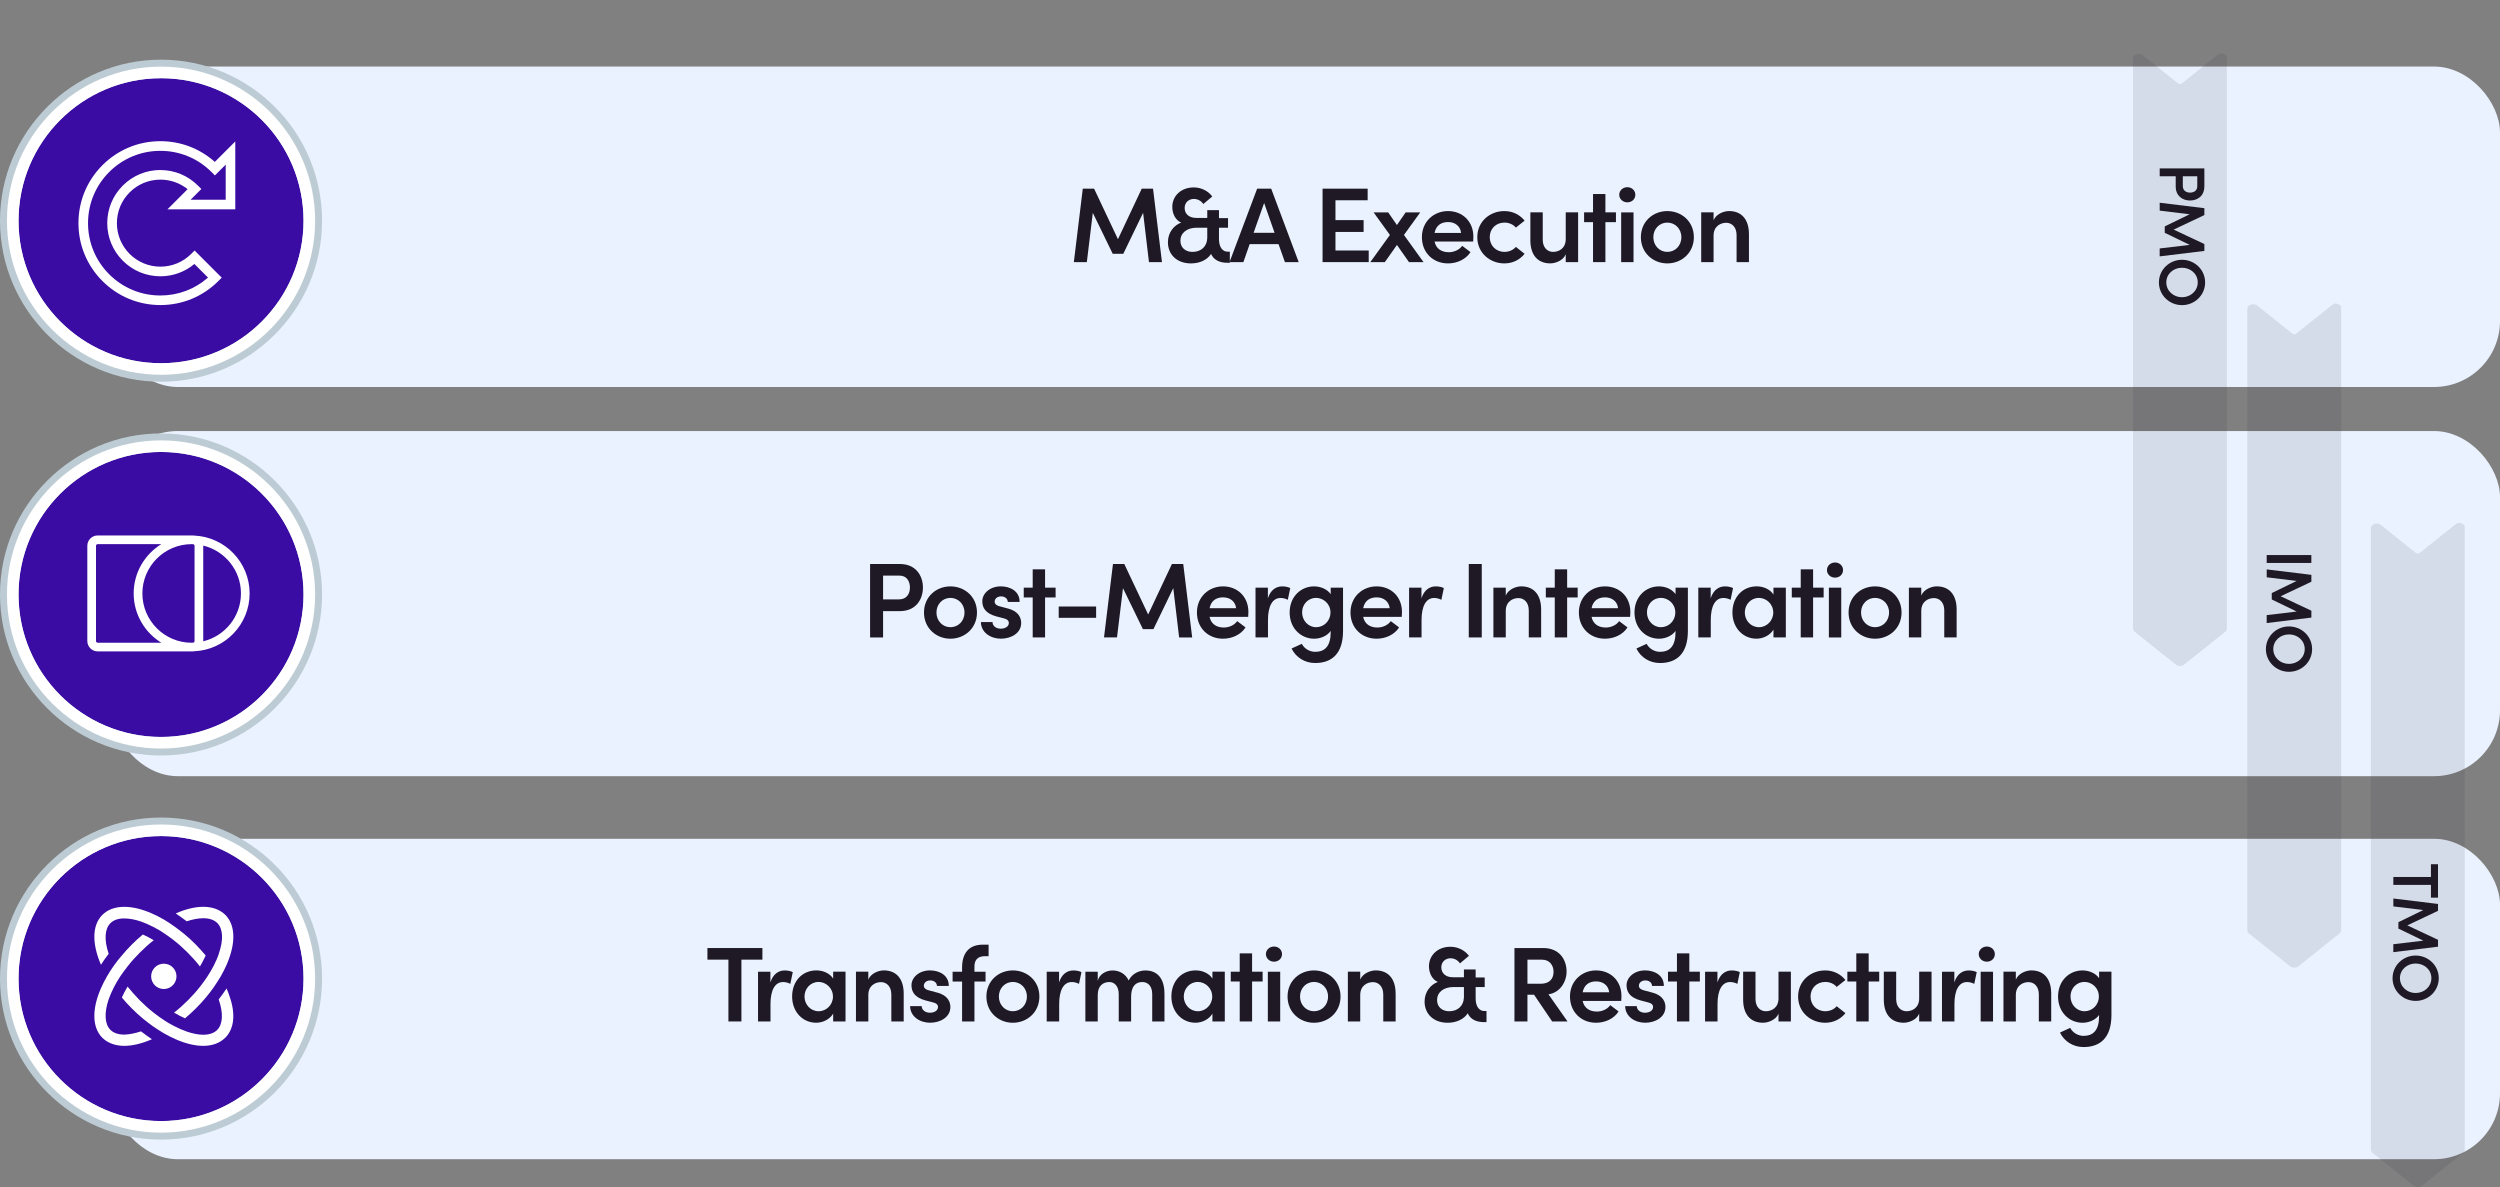<?xml version="1.0" encoding="UTF-8"?><svg id="Layer_2" xmlns="http://www.w3.org/2000/svg" viewBox="0 0 1079.12 512.38"><rect x="0" y="0" width="1079.12" height="512.38" fill="#808080" stroke="none"/><defs><style>.cls-1{opacity:.1;}.cls-2{fill:#3a0ca3;}.cls-2,.cls-3,.cls-4,.cls-5,.cls-6{stroke-width:0px;}.cls-3{fill:#1f1926;}.cls-4{fill:#bdccd4;}.cls-5{fill:#fff;}.cls-6{fill:#e9f2fe;}</style></defs><g id="Layer_1_copy"><rect class="cls-6" x="48.27" y="362.06" width="1030.85" height="138.31" rx="28.47" ry="28.47"/><path class="cls-3" d="m329.09,409.22v5.01h-9.06v26.68h-5.61v-26.68h-9.06v-5.01h23.74Z"/><path class="cls-3" d="m342.2,419.62l-1.06,5.06c-1.24-.64-2.35-.78-3.13-.78-3.5,0-5.43,3.5-5.43,9.52v7.5h-5.38v-21.48h5.34v4.6c1.15-3.59,3.5-5.15,6.17-5.15,1.29,0,2.67.28,3.5.74Z"/><path class="cls-3" d="m359.63,419.43h5.34v21.48h-5.34v-3.36c-1.43,2.35-4.28,3.91-7.36,3.91-5.75,0-10.35-4.65-10.35-11.32s4.42-11.27,10.49-11.27c2.94,0,5.8,1.29,7.22,3.54v-2.99Zm-.09,10.72c0-3.68-3.04-6.3-6.21-6.3-3.45,0-6.07,2.85-6.07,6.3s2.62,6.35,6.12,6.35c3.31,0,6.17-2.76,6.17-6.35Z"/><path class="cls-3" d="m390.08,428.86v12.05h-5.34v-11.69c0-3.45-2.07-5.29-4.46-5.29s-5.47,1.43-5.47,5.57v11.41h-5.34v-21.48h5.34v3.4c1.1-2.71,4.46-3.96,6.67-3.96,5.52,0,8.6,3.73,8.6,9.98Z"/><path class="cls-3" d="m392.84,434.29h5.01c0,1.47,1.29,2.85,3.54,2.85,2.12,0,3.5-1.06,3.5-2.44,0-1.2-.92-1.75-2.53-2.12l-2.85-.74c-4.83-1.29-6.07-3.86-6.07-6.58,0-3.36,3.31-6.39,8-6.39,3.82,0,8.14,1.93,8.1,6.72h-5.11c0-1.47-1.33-2.39-2.85-2.39-1.66,0-2.81.97-2.81,2.3,0,1.1,1.06,1.75,2.3,2.02l3.45.92c4.83,1.24,5.71,4.28,5.71,6.26,0,4.37-4.37,6.76-8.74,6.76s-8.56-2.58-8.65-7.18Z"/><path class="cls-3" d="m425.27,412.72c-3.63,0-4.69,2.02-4.65,4.65v2.07h4.79v4.23h-4.79v17.25h-5.34v-17.25h-4.09v-4.23h4.09v-1.79c0-6.17,2.94-9.89,8.92-9.89h2.53v4.97h-1.47Z"/><path class="cls-3" d="m425.78,430.15c0-6.81,5.29-11.27,11.41-11.27s11.46,4.46,11.46,11.27-5.34,11.32-11.46,11.32-11.41-4.51-11.41-11.32Zm17.48,0c0-3.68-2.76-6.3-6.07-6.3s-6.03,2.62-6.03,6.3,2.71,6.35,6.03,6.35,6.07-2.58,6.07-6.35Z"/><path class="cls-3" d="m466.81,419.62l-1.06,5.06c-1.24-.64-2.35-.78-3.13-.78-3.5,0-5.43,3.5-5.43,9.52v7.5h-5.38v-21.48h5.34v4.6c1.15-3.59,3.5-5.15,6.17-5.15,1.29,0,2.67.28,3.5.74Z"/><path class="cls-3" d="m502.64,428.86v12.05h-5.29v-11.78c0-3.45-1.79-5.24-4.28-5.24-3.08,0-4.83,2.12-4.83,6.39v10.63h-5.34v-11.78c0-3.4-1.79-5.24-4.09-5.24-2.48,0-4.97,1.47-4.97,5.57v11.46h-5.34v-21.48h5.34v3.96c.6-2.9,3.68-4.51,6.39-4.51,3.13,0,5.66,1.61,6.95,4.32,1.7-3.36,5.06-4.32,7.22-4.32,5.38,0,8.23,3.73,8.23,9.98Z"/><path class="cls-3" d="m523.34,419.43h5.34v21.48h-5.34v-3.36c-1.43,2.35-4.28,3.91-7.36,3.91-5.75,0-10.35-4.65-10.35-11.32s4.42-11.27,10.49-11.27c2.94,0,5.8,1.29,7.22,3.54v-2.99Zm-.09,10.72c0-3.68-3.04-6.3-6.21-6.3-3.45,0-6.07,2.85-6.07,6.3s2.62,6.35,6.12,6.35c3.31,0,6.17-2.76,6.17-6.35Z"/><path class="cls-3" d="m545.01,419.43v4.23h-4.55v17.25h-5.34v-17.25h-3.86v-4.23h3.86v-7.91h5.34v7.91h4.55Z"/><path class="cls-3" d="m546.43,411.84c0-1.89,1.61-3.27,3.5-3.27s3.45,1.38,3.45,3.27-1.52,3.27-3.45,3.27-3.5-1.43-3.5-3.27Zm.83,29.08v-21.48h5.34v21.48h-5.34Z"/><path class="cls-3" d="m555.77,430.15c0-6.81,5.29-11.27,11.41-11.27s11.46,4.46,11.46,11.27-5.34,11.32-11.46,11.32-11.41-4.51-11.41-11.32Zm17.48,0c0-3.68-2.76-6.3-6.07-6.3s-6.03,2.62-6.03,6.3,2.71,6.35,6.03,6.35,6.07-2.58,6.07-6.35Z"/><path class="cls-3" d="m602.42,428.86v12.05h-5.34v-11.69c0-3.45-2.07-5.29-4.46-5.29s-5.48,1.43-5.48,5.57v11.41h-5.34v-21.48h5.34v3.4c1.1-2.71,4.46-3.96,6.67-3.96,5.52,0,8.6,3.73,8.6,9.98Z"/><path class="cls-3" d="m641.65,436.41v4.79h-1.15c-3.5,0-5.93-1.43-6.95-3.82-1.66,2.58-4.92,4.09-8.69,4.09-6.07,0-9.94-3.82-9.94-9.15,0-4.23,2.62-7.32,5.71-8.47-2.25-.92-3.82-3.59-3.82-6.76,0-4.78,3.82-8.42,9.25-8.42,3.31,0,6.26,1.56,8,3.91l-3.87,3.27c-.83-1.33-2.39-2.21-4.05-2.21-2.25,0-4,1.56-4,3.91,0,2.48,1.84,4.28,4.97,4.28h4.79v-3.36h5.06v3.45h3.91v4.14h-3.91v4.97c0,3.36,1.52,5.38,3.73,5.38h.97Zm-9.75-5.89v-4.46h-4.6c-4.23,0-6.99,2.3-6.99,5.61,0,2.94,2.12,4.83,5.24,4.83,3.73,0,6.26-2.39,6.35-5.98Z"/><path class="cls-3" d="m669.99,440.92l-7.82-11.55h-2.85v11.55h-5.61v-31.7h12.42c7.08,0,10.08,5.11,10.08,10.17,0,4.55-2.99,9.16-7.82,9.8l8.23,11.73h-6.62Zm-10.67-26.68v10.4h5.66c3.96,0,5.61-2.25,5.61-5.15s-1.79-5.24-4.88-5.24h-6.39Z"/><path class="cls-3" d="m699.8,432.04h-16.65c.6,2.99,2.9,4.6,6.12,4.6,2.3,0,4.55-1.01,5.8-2.76l3.59,2.71c-1.98,3.13-5.8,4.88-9.71,4.88-6.4,0-11.27-4.6-11.27-11.32s5.11-11.27,11.27-11.27,10.95,4.37,10.95,11.09c0,.6-.05,1.29-.09,2.07Zm-5.2-3.73c-.32-2.94-2.62-4.69-5.61-4.69s-5.2,1.43-5.84,4.69h11.46Z"/><path class="cls-3" d="m701.5,434.29h5.01c0,1.47,1.29,2.85,3.54,2.85,2.12,0,3.5-1.06,3.5-2.44,0-1.2-.92-1.75-2.53-2.12l-2.85-.74c-4.83-1.29-6.07-3.86-6.07-6.58,0-3.36,3.31-6.39,8-6.39,3.82,0,8.14,1.93,8.1,6.72h-5.11c0-1.47-1.33-2.39-2.85-2.39-1.66,0-2.81.97-2.81,2.3,0,1.1,1.06,1.75,2.3,2.02l3.45.92c4.83,1.24,5.7,4.28,5.7,6.26,0,4.37-4.37,6.76-8.74,6.76s-8.56-2.58-8.65-7.18Z"/><path class="cls-3" d="m733.74,419.43v4.23h-4.55v17.25h-5.34v-17.25h-3.86v-4.23h3.86v-7.91h5.34v7.91h4.55Z"/><path class="cls-3" d="m750.99,419.62l-1.06,5.06c-1.24-.64-2.35-.78-3.13-.78-3.5,0-5.43,3.5-5.43,9.52v7.5h-5.38v-21.48h5.34v4.6c1.15-3.59,3.5-5.15,6.17-5.15,1.29,0,2.67.28,3.5.74Z"/><path class="cls-3" d="m767.69,419.43h5.34v21.48h-5.34v-3.36c-1.1,2.71-4.51,3.91-6.67,3.91-5.52,0-8.6-3.73-8.6-9.98v-12.05h5.34v11.82c0,3.45,2.07,5.25,4.46,5.25s5.47-1.38,5.47-5.57v-11.5Z"/><path class="cls-3" d="m776.15,430.15c0-6.81,5.47-11.27,11.68-11.27,3.73,0,6.76,1.66,8.74,4.14l-3.77,2.99c-1.1-1.33-2.94-2.16-4.88-2.16-3.73,0-6.4,2.67-6.4,6.3s2.67,6.35,6.4,6.35c1.93,0,3.77-.83,4.88-2.16l3.77,2.99c-1.98,2.48-5.01,4.14-8.74,4.14-6.21,0-11.68-4.51-11.68-11.32Z"/><path class="cls-3" d="m811.16,419.43v4.23h-4.55v17.25h-5.34v-17.25h-3.86v-4.23h3.86v-7.91h5.34v7.91h4.55Z"/><path class="cls-3" d="m828.41,419.43h5.34v21.48h-5.34v-3.36c-1.1,2.71-4.51,3.91-6.67,3.91-5.52,0-8.6-3.73-8.6-9.98v-12.05h5.34v11.82c0,3.45,2.07,5.25,4.46,5.25s5.47-1.38,5.47-5.57v-11.5Z"/><path class="cls-3" d="m853.25,419.62l-1.06,5.06c-1.24-.64-2.35-.78-3.13-.78-3.5,0-5.43,3.5-5.43,9.52v7.5h-5.38v-21.48h5.34v4.6c1.15-3.59,3.5-5.15,6.17-5.15,1.29,0,2.67.28,3.5.74Z"/><path class="cls-3" d="m854.12,411.84c0-1.89,1.61-3.27,3.5-3.27s3.45,1.38,3.45,3.27-1.52,3.27-3.45,3.27-3.5-1.43-3.5-3.27Zm.83,29.08v-21.48h5.34v21.48h-5.34Z"/><path class="cls-3" d="m885.4,428.86v12.05h-5.34v-11.69c0-3.45-2.07-5.29-4.46-5.29s-5.47,1.43-5.47,5.57v11.41h-5.34v-21.48h5.34v3.4c1.1-2.71,4.46-3.96,6.67-3.96,5.52,0,8.6,3.73,8.6,9.98Z"/><path class="cls-3" d="m906.06,419.43h5.34v18.68c0,9.66-4.69,13.85-12.05,13.85-4.42,0-8.28-2.39-10.17-6.26l4.42-2.02c1.06,2.07,3.4,3.45,5.75,3.45,4.14,0,6.72-2.35,6.72-8.51v-.51c-1.52,2.21-4.51,3.36-7.13,3.36-5.66,0-10.58-4.46-10.58-11.32s4.88-11.27,10.54-11.27c2.76,0,5.66,1.15,7.18,3.36v-2.81Zm-.09,10.67c0-3.77-3.13-6.26-6.21-6.26-3.31,0-6.03,2.67-6.03,6.26s2.71,6.4,6.03,6.4,6.21-2.62,6.21-6.4Z"/><rect class="cls-6" x="48.27" y="28.73" width="1030.85" height="138.31" rx="28.47" ry="28.47"/><rect class="cls-6" x="48.27" y="196.72" width="1030.85" height="138.31" rx="28.47" ry="28.47"/><rect class="cls-6" x="48.27" y="186.06" width="1030.85" height="138.31" rx="28.47" ry="28.47"/><path class="cls-3" d="m501.56,113.15h-5.61l-2.53-21.3-8.56,17.71h-4.55l-8.6-17.67-2.58,21.25h-5.61l3.86-31.7h4.88l10.3,21.81,10.26-21.81h4.88l3.86,31.7Z"/><path class="cls-3" d="m530.86,108.64v4.79h-1.15c-3.5,0-5.93-1.43-6.95-3.82-1.66,2.58-4.92,4.09-8.69,4.09-6.07,0-9.94-3.82-9.94-9.15,0-4.23,2.62-7.32,5.71-8.47-2.25-.92-3.82-3.59-3.82-6.76,0-4.78,3.82-8.42,9.25-8.42,3.31,0,6.26,1.56,8,3.91l-3.87,3.27c-.83-1.33-2.39-2.21-4.05-2.21-2.25,0-4,1.56-4,3.91,0,2.48,1.84,4.28,4.97,4.28h4.79v-3.36h5.06v3.45h3.91v4.14h-3.91v4.97c0,3.36,1.52,5.38,3.73,5.38h.97Zm-9.75-5.89v-4.46h-4.6c-4.23,0-6.99,2.3-6.99,5.61,0,2.94,2.12,4.83,5.24,4.83,3.73,0,6.26-2.39,6.35-5.98Z"/><path class="cls-3" d="m554.64,113.15l-2.76-7.77h-12.47l-2.71,7.77h-5.98l11.92-31.7h6.07l11.87,31.7h-5.93Zm-13.53-12.65h9.06l-4.51-12.88-4.55,12.88Z"/><path class="cls-3" d="m576.45,108.13h14.35v5.01h-19.92v-31.7h19.46v5.01h-13.89v8.56h12.15v5.11h-12.15v8Z"/><path class="cls-3" d="m614.49,113.15h-6.3l-5.2-7.41-5.24,7.41h-6.26l8.46-11.73-7.04-9.75h6.3l3.77,5.47,3.77-5.47h6.3l-7.04,9.75,8.46,11.73Z"/><path class="cls-3" d="m635.88,104.27h-16.65c.6,2.99,2.9,4.6,6.12,4.6,2.3,0,4.55-1.01,5.8-2.76l3.59,2.71c-1.98,3.13-5.8,4.88-9.71,4.88-6.39,0-11.27-4.6-11.27-11.32s5.11-11.27,11.27-11.27,10.95,4.37,10.95,11.09c0,.6-.05,1.29-.09,2.07Zm-5.2-3.73c-.32-2.94-2.62-4.69-5.61-4.69s-5.2,1.43-5.84,4.69h11.46Z"/><path class="cls-3" d="m637.67,102.38c0-6.81,5.47-11.27,11.68-11.27,3.73,0,6.76,1.66,8.74,4.14l-3.77,2.99c-1.1-1.33-2.94-2.16-4.88-2.16-3.73,0-6.4,2.67-6.4,6.3s2.67,6.35,6.4,6.35c1.93,0,3.77-.83,4.88-2.16l3.77,2.99c-1.98,2.48-5.01,4.14-8.74,4.14-6.21,0-11.68-4.51-11.68-11.32Z"/><path class="cls-3" d="m675.85,91.66h5.34v21.48h-5.34v-3.36c-1.1,2.71-4.51,3.91-6.67,3.91-5.52,0-8.6-3.73-8.6-9.98v-12.05h5.34v11.82c0,3.45,2.07,5.25,4.46,5.25s5.47-1.38,5.47-5.57v-11.5Z"/><path class="cls-3" d="m697.52,91.66v4.23h-4.55v17.25h-5.34v-17.25h-3.86v-4.23h3.86v-7.91h5.34v7.91h4.55Z"/><path class="cls-3" d="m698.94,84.07c0-1.89,1.61-3.27,3.5-3.27s3.45,1.38,3.45,3.27-1.52,3.27-3.45,3.27-3.5-1.43-3.5-3.27Zm.83,29.08v-21.48h5.34v21.48h-5.34Z"/><path class="cls-3" d="m708.28,102.38c0-6.81,5.29-11.27,11.41-11.27s11.46,4.46,11.46,11.27-5.34,11.32-11.46,11.32-11.41-4.51-11.41-11.32Zm17.48,0c0-3.68-2.76-6.3-6.07-6.3s-6.03,2.62-6.03,6.3,2.71,6.35,6.03,6.35,6.07-2.58,6.07-6.35Z"/><path class="cls-3" d="m754.93,101.09v12.05h-5.34v-11.69c0-3.45-2.07-5.29-4.46-5.29s-5.47,1.43-5.47,5.57v11.41h-5.34v-21.48h5.34v3.4c1.1-2.71,4.46-3.96,6.67-3.96,5.52,0,8.6,3.73,8.6,9.98Z"/><path class="cls-3" d="m388.4,243.45c6.99,0,9.98,5.11,9.98,10.17s-2.99,10.17-9.98,10.17h-7.22v11.36h-5.61v-31.7h12.84Zm-.28,15.27c3.31,0,4.65-2.53,4.65-5.11s-1.29-5.15-4.51-5.15h-7.08v10.26h6.95Z"/><path class="cls-3" d="m398.84,264.38c0-6.81,5.29-11.27,11.41-11.27s11.46,4.46,11.46,11.27-5.34,11.32-11.46,11.32-11.41-4.51-11.41-11.32Zm17.48,0c0-3.68-2.76-6.3-6.07-6.3s-6.03,2.62-6.03,6.3,2.71,6.35,6.03,6.35,6.07-2.58,6.07-6.35Z"/><path class="cls-3" d="m423.41,268.52h5.01c0,1.47,1.29,2.85,3.54,2.85,2.12,0,3.5-1.06,3.5-2.44,0-1.2-.92-1.75-2.53-2.12l-2.85-.74c-4.83-1.29-6.07-3.86-6.07-6.58,0-3.36,3.31-6.39,8-6.39,3.82,0,8.14,1.93,8.1,6.72h-5.11c0-1.47-1.33-2.39-2.85-2.39-1.66,0-2.81.97-2.81,2.3,0,1.1,1.06,1.75,2.3,2.02l3.45.92c4.83,1.24,5.7,4.28,5.7,6.26,0,4.37-4.37,6.76-8.74,6.76s-8.56-2.58-8.65-7.18Z"/><path class="cls-3" d="m455.65,253.66v4.23h-4.55v17.25h-5.34v-17.25h-3.86v-4.23h3.86v-7.91h5.34v7.91h4.55Z"/><path class="cls-3" d="m456.99,266.68v-4.88h16.15v4.88h-16.15Z"/><path class="cls-3" d="m514.58,275.15h-5.61l-2.53-21.3-8.56,17.71h-4.55l-8.6-17.67-2.58,21.25h-5.61l3.87-31.7h4.88l10.31,21.81,10.26-21.81h4.88l3.86,31.7Z"/><path class="cls-3" d="m538.77,266.27h-16.65c.6,2.99,2.9,4.6,6.12,4.6,2.3,0,4.55-1.01,5.8-2.76l3.59,2.71c-1.98,3.13-5.8,4.88-9.71,4.88-6.4,0-11.27-4.6-11.27-11.32s5.11-11.27,11.27-11.27,10.95,4.37,10.95,11.09c0,.6-.05,1.29-.09,2.07Zm-5.2-3.73c-.32-2.94-2.62-4.69-5.61-4.69s-5.2,1.43-5.84,4.69h11.46Z"/><path class="cls-3" d="m556.94,253.84l-1.06,5.06c-1.24-.64-2.35-.78-3.13-.78-3.5,0-5.43,3.5-5.43,9.52v7.5h-5.38v-21.48h5.34v4.6c1.15-3.59,3.5-5.15,6.17-5.15,1.29,0,2.67.28,3.5.74Z"/><path class="cls-3" d="m574.38,253.66h5.34v18.68c0,9.66-4.69,13.85-12.05,13.85-4.42,0-8.28-2.39-10.17-6.26l4.42-2.02c1.06,2.07,3.4,3.45,5.75,3.45,4.14,0,6.72-2.35,6.72-8.51v-.51c-1.52,2.21-4.51,3.36-7.13,3.36-5.66,0-10.58-4.46-10.58-11.32s4.88-11.27,10.54-11.27c2.76,0,5.66,1.15,7.18,3.36v-2.81Zm-.09,10.67c0-3.77-3.13-6.26-6.21-6.26-3.31,0-6.03,2.67-6.03,6.26s2.71,6.4,6.03,6.4,6.21-2.62,6.21-6.4Z"/><path class="cls-3" d="m605.06,266.27h-16.65c.6,2.99,2.9,4.6,6.12,4.6,2.3,0,4.55-1.01,5.8-2.76l3.59,2.71c-1.98,3.13-5.8,4.88-9.71,4.88-6.39,0-11.27-4.6-11.27-11.32s5.11-11.27,11.27-11.27,10.95,4.37,10.95,11.09c0,.6-.05,1.29-.09,2.07Zm-5.2-3.73c-.32-2.94-2.62-4.69-5.61-4.69s-5.2,1.43-5.84,4.69h11.46Z"/><path class="cls-3" d="m623.23,253.84l-1.06,5.06c-1.24-.64-2.35-.78-3.13-.78-3.5,0-5.43,3.5-5.43,9.52v7.5h-5.38v-21.48h5.34v4.6c1.15-3.59,3.5-5.15,6.17-5.15,1.29,0,2.67.28,3.5.74Z"/><path class="cls-3" d="m633.99,275.15v-31.7h5.61v31.7h-5.61Z"/><path class="cls-3" d="m665.23,263.09v12.05h-5.34v-11.69c0-3.45-2.07-5.29-4.46-5.29s-5.47,1.43-5.47,5.57v11.41h-5.34v-21.48h5.34v3.4c1.1-2.71,4.46-3.96,6.67-3.96,5.52,0,8.6,3.73,8.6,9.98Z"/><path class="cls-3" d="m681,253.66v4.23h-4.55v17.25h-5.34v-17.25h-3.86v-4.23h3.86v-7.91h5.34v7.91h4.55Z"/><path class="cls-3" d="m703.64,266.27h-16.65c.6,2.99,2.9,4.6,6.12,4.6,2.3,0,4.55-1.01,5.8-2.76l3.59,2.71c-1.98,3.13-5.8,4.88-9.71,4.88-6.39,0-11.27-4.6-11.27-11.32s5.11-11.27,11.27-11.27,10.95,4.37,10.95,11.09c0,.6-.05,1.29-.09,2.07Zm-5.2-3.73c-.32-2.94-2.62-4.69-5.61-4.69s-5.2,1.43-5.84,4.69h11.46Z"/><path class="cls-3" d="m723.23,253.66h5.34v18.68c0,9.66-4.69,13.85-12.05,13.85-4.42,0-8.28-2.39-10.17-6.26l4.42-2.02c1.06,2.07,3.4,3.45,5.75,3.45,4.14,0,6.72-2.35,6.72-8.51v-.51c-1.52,2.21-4.51,3.36-7.13,3.36-5.66,0-10.58-4.46-10.58-11.32s4.88-11.27,10.54-11.27c2.76,0,5.66,1.15,7.18,3.36v-2.81Zm-.09,10.67c0-3.77-3.13-6.26-6.21-6.26-3.31,0-6.03,2.67-6.03,6.26s2.71,6.4,6.03,6.4,6.21-2.62,6.21-6.4Z"/><path class="cls-3" d="m748.07,253.84l-1.06,5.06c-1.24-.64-2.35-.78-3.13-.78-3.5,0-5.43,3.5-5.43,9.52v7.5h-5.38v-21.48h5.34v4.6c1.15-3.59,3.5-5.15,6.17-5.15,1.29,0,2.67.28,3.5.74Z"/><path class="cls-3" d="m765.51,253.66h5.34v21.48h-5.34v-3.36c-1.43,2.35-4.28,3.91-7.36,3.91-5.75,0-10.35-4.65-10.35-11.32s4.42-11.27,10.49-11.27c2.94,0,5.8,1.29,7.22,3.54v-2.99Zm-.09,10.72c0-3.68-3.04-6.3-6.21-6.3-3.45,0-6.07,2.85-6.07,6.3s2.62,6.35,6.12,6.35c3.31,0,6.17-2.76,6.17-6.35Z"/><path class="cls-3" d="m787.17,253.66v4.23h-4.55v17.25h-5.34v-17.25h-3.86v-4.23h3.86v-7.91h5.34v7.91h4.55Z"/><path class="cls-3" d="m788.6,246.07c0-1.89,1.61-3.27,3.5-3.27s3.45,1.38,3.45,3.27-1.52,3.27-3.45,3.27-3.5-1.43-3.5-3.27Zm.83,29.08v-21.48h5.34v21.48h-5.34Z"/><path class="cls-3" d="m797.93,264.38c0-6.81,5.29-11.27,11.41-11.27s11.46,4.46,11.46,11.27-5.34,11.32-11.46,11.32-11.41-4.51-11.41-11.32Zm17.48,0c0-3.68-2.76-6.3-6.07-6.3s-6.03,2.62-6.03,6.3,2.71,6.35,6.03,6.35,6.07-2.58,6.07-6.35Z"/><path class="cls-3" d="m844.58,263.09v12.05h-5.34v-11.69c0-3.45-2.07-5.29-4.46-5.29s-5.47,1.43-5.47,5.57v11.41h-5.34v-21.48h5.34v3.4c1.1-2.71,4.46-3.96,6.67-3.96,5.52,0,8.6,3.73,8.6,9.98Z"/><path class="cls-2" d="m69.51,322.12c-36.12,0-65.51-29.39-65.51-65.51s29.39-65.51,65.51-65.51,65.51,29.39,65.51,65.51-29.39,65.51-65.51,65.51Z"/><path class="cls-4" d="m69.51,195.09c33.97,0,61.51,27.54,61.51,61.51s-27.54,61.51-61.51,61.51-61.51-27.54-61.51-61.51,27.54-61.51,61.51-61.51m0-8C31.18,187.09,0,218.27,0,256.6s31.18,69.51,69.51,69.51,69.51-31.18,69.51-69.51-31.18-69.51-69.51-69.51h0Z"/><path class="cls-5" d="m69.51,195.09c33.97,0,61.51,27.54,61.51,61.51s-27.54,61.51-61.51,61.51-61.51-27.54-61.51-61.51,27.54-61.51,61.51-61.51m0-5c-36.68,0-66.51,29.84-66.51,66.51s29.84,66.51,66.51,66.51,66.51-29.84,66.51-66.51-29.84-66.51-66.51-66.51h0Z"/><path class="cls-5" d="m83.81,231.18c-.18-.02-.36-.05-.54-.05h-41.12c-2.46,0-4.46,2-4.46,4.46v41.12c0,2.46,2,4.46,4.46,4.46h41.12c.19,0,.36-.03.54-.05,13.3-.57,23.94-11.54,23.94-24.97s-10.65-24.4-23.94-24.97h0Zm-41.66,46.24c-.39,0-.71-.32-.71-.71v-41.12c0-.39.32-.71.71-.71h27.46c-7.13,4.42-11.91,12.29-11.91,21.27s4.78,16.86,11.91,21.27h-27.47Zm19.31-21.27c0-11.73,9.54-21.27,21.27-21.27.24,0,.48.03.72.04.3.08.53.35.53.68v41.12c0,.33-.23.59-.53.68-.24,0-.48.04-.72.04-11.73,0-21.27-9.54-21.27-21.27h0Zm26.27,20.65s0-.06,0-.09v-41.12s0-.06,0-.09c9.32,2.26,16.28,10.65,16.28,20.66s-6.96,18.4-16.28,20.65h0Z"/><path class="cls-2" d="m69.51,160.79c-36.12,0-65.51-29.39-65.51-65.51S33.39,29.76,69.51,29.76s65.51,29.39,65.51,65.51-29.39,65.51-65.51,65.51Z"/><path class="cls-4" d="m69.51,33.76c33.97,0,61.51,27.54,61.51,61.51s-27.54,61.51-61.51,61.51-61.51-27.54-61.51-61.51,27.54-61.51,61.51-61.51m0-8C31.18,25.76,0,56.94,0,95.27s31.18,69.51,69.51,69.51,69.51-31.18,69.51-69.51S107.84,25.76,69.51,25.76h0Z"/><path class="cls-5" d="m69.51,33.76c33.97,0,61.51,27.54,61.51,61.51s-27.54,61.51-61.51,61.51-61.51-27.54-61.51-61.51,27.54-61.51,61.51-61.51m0-5C32.84,28.76,3,58.6,3,95.27s29.84,66.51,66.51,66.51,66.51-29.84,66.51-66.51S106.19,28.76,69.51,28.76h0Z"/><path class="cls-5" d="m101.56,90.35v-29.3l-8.83,8.83c-6.48-5.78-14.75-8.94-23.5-8.94-9.45,0-18.33,3.68-25.01,10.36-6.68,6.68-10.36,15.56-10.36,25.01s3.68,18.33,10.36,25.01c6.68,6.68,15.56,10.36,25.01,10.36s18.33-3.68,25.01-10.36l1.47-1.47-11.72-11.72-1.47,1.47c-3.55,3.55-8.27,5.5-13.28,5.5s-9.74-1.95-13.28-5.5c-3.55-3.55-5.5-8.27-5.5-13.28s1.95-9.74,5.5-13.28c3.55-3.55,8.27-5.5,13.28-5.5,4.32,0,8.42,1.45,11.74,4.12l-8.71,8.71h29.3Zm-32.33-16.97c-6.13,0-11.88,2.39-16.22,6.72-4.33,4.33-6.72,10.09-6.72,16.22s2.39,11.88,6.72,16.22c4.33,4.33,10.09,6.72,16.22,6.72,5.43,0,10.57-1.88,14.68-5.32l5.88,5.88c-5.69,5-12.92,7.73-20.56,7.73-8.34,0-16.18-3.25-22.08-9.14-5.9-5.9-9.15-13.74-9.15-22.08s3.25-16.18,9.14-22.08c5.9-5.9,13.74-9.14,22.08-9.14s16.18,3.25,22.08,9.14l1.47,1.47,4.65-4.65v15.16h-15.16l4.65-4.65-1.47-1.47c-4.33-4.33-10.09-6.71-16.22-6.71h0Z"/><path class="cls-2" d="m69.51,487.92c-36.12,0-65.51-29.39-65.51-65.51s29.39-65.51,65.51-65.51,65.51,29.39,65.51,65.51-29.39,65.51-65.51,65.51Z"/><path class="cls-4" d="m69.51,360.89c33.97,0,61.51,27.54,61.51,61.51s-27.54,61.51-61.51,61.51-61.51-27.54-61.51-61.51,27.54-61.51,61.51-61.51m0-8c-38.33,0-69.51,31.18-69.51,69.51s31.18,69.51,69.51,69.51,69.51-31.18,69.51-69.51-31.18-69.51-69.51-69.51h0Z"/><path class="cls-5" d="m69.51,360.89c33.97,0,61.51,27.54,61.51,61.51s-27.54,61.51-61.51,61.51-61.51-27.54-61.51-61.51,27.54-61.51,61.51-61.51m0-5c-36.68,0-66.51,29.84-66.51,66.51s29.84,66.51,66.51,66.51,66.51-29.84,66.51-66.51-29.84-66.51-66.51-66.51h0Z"/><path class="cls-5" d="m88.78,412.44c-.67,1.53-1.53,3.13-2.47,4.73-1.6-2.07-3.4-4.07-5.33-6-1.93-1.93-3.93-3.73-6-5.33-1.4-1.13-2.87-2.13-4.27-3.07-1.53-1.07-3.13-1.93-4.67-2.73-1.8-.93-3.53-1.67-5.2-2.27-2.6-.87-5-1.33-7.2-1.33-2.6,0-4.6.67-6,2.07-2.47,2.47-2.73,7.27-.73,13.2-1.2,1.53-2.33,3.13-3.33,4.73-3.87-9-3.93-17,.6-21.54,2.27-2.27,5.53-3.47,9.47-3.47,3.6,0,7.73,1,11.93,2.87,1.67.73,3.4,1.6,5.13,2.6,1.53.93,3.13,1.93,4.67,3.07,1.47,1.07,2.87,2.13,4.33,3.33,1.6,1.33,3.2,2.8,4.73,4.33,1.53,1.6,3,3.2,4.34,4.8h0Z"/><path class="cls-5" d="m97.18,447.97c-2.27,2.27-5.53,3.47-9.47,3.47-3.6,0-7.73-1-11.93-2.87-1.67-.73-3.4-1.6-5.13-2.6-1.53-.93-3.13-1.93-4.67-3-1.47-1.07-2.87-2.13-4.33-3.33-1.6-1.33-3.2-2.8-4.73-4.33-1.53-1.53-3-3.13-4.33-4.73.67-1.47,1.47-3.07,2.47-4.73,1.6,2,3.4,4,5.33,6,1.93,1.93,3.93,3.73,6,5.33,1.4,1.13,2.87,2.13,4.27,3.07,1.53,1.07,3.13,1.93,4.67,2.73,1.8.93,3.53,1.67,5.2,2.27,2.6.87,5,1.4,7.2,1.4,1.27,0,2.47-.2,3.47-.53s1.87-.87,2.53-1.53c2.47-2.47,2.73-7.27.67-13.2,1.2-1.53,2.33-3.13,3.4-4.73.47,1.07.87,2.07,1.2,3.13,2.8,7.8,2.13,14.27-1.8,18.2h0Z"/><path class="cls-5" d="m60.85,445.18c1.6,1.2,3.13,2.33,4.73,3.4-4.27,1.86-8.33,2.86-11.93,2.86-3.87,0-7.13-1.2-9.47-3.47-4.53-4.53-4.47-12.6-.6-21.4.73-1.67,1.6-3.4,2.6-5.13.87-1.53,1.87-3.07,3-4.67,1.07-1.47,2.13-2.93,3.4-4.33,1.33-1.6,2.8-3.2,4.33-4.73,1.53-1.53,3.13-3,4.73-4.33,1.53.67,3.07,1.47,4.73,2.47-2.07,1.6-4.07,3.4-6,5.33-2,2-3.8,4-5.33,6-1.13,1.47-2.2,2.87-3.13,4.27-1.07,1.6-1.93,3.13-2.73,4.67-.93,1.8-1.67,3.53-2.27,5.2-2,5.93-1.73,10.73.73,13.2,1.33,1.33,3.4,2.07,6,2.07,2.13-.07,4.6-.53,7.2-1.4h0Z"/><path class="cls-5" d="m99.05,413.24c-.33,1-.73,2.07-1.2,3.13-.73,1.67-1.6,3.4-2.6,5.13-.93,1.53-1.93,3.13-3,4.67-1.07,1.47-2.13,2.93-3.33,4.33-1.33,1.6-2.8,3.2-4.33,4.73-1.53,1.53-3.13,3-4.73,4.33-1.53-.67-3.07-1.47-4.73-2.47,2.07-1.6,4.07-3.4,6-5.33,1.93-1.93,3.73-3.93,5.33-6,1.13-1.4,2.13-2.87,3.07-4.27,1-1.53,1.93-3.13,2.73-4.67.87-1.73,1.67-3.47,2.2-5.13v-.07c2.07-5.93,1.8-10.73-.67-13.2-1.33-1.33-3.4-2.07-6-2.07-2.2,0-4.6.47-7.2,1.33-1.6-1.2-3.13-2.33-4.73-3.4,4.2-1.86,8.27-2.86,11.93-2.86,3.87,0,7.13,1.2,9.47,3.47,3.87,3.93,4.53,10.4,1.8,18.33h0Z"/><path class="cls-5" d="m76.18,421.44c0,3.02-2.45,5.47-5.47,5.47s-5.47-2.45-5.47-5.47,2.45-5.47,5.47-5.47,5.47,2.45,5.47,5.47"/><g class="cls-1"><path class="cls-3" d="m956.96,23.89c-1.81,1.49-15.1,12.06-15.1,12.06-.49.39-1.28.39-1.77,0l-15.1-12.06c-.73-.58-1.78-.75-2.73-.43-.95.32-1.55,1.02-1.55,1.85v246c0,.53.26,1.04.73,1.41l17.76,14.18c.47.38,1.1.58,1.77.58s1.3-.21,1.77-.58l17.76-14.18c.47-.38.73-.88.73-1.41V25.09c0-1.42-.76-1.49-1.17-1.69s-1.3-1-3.1.49Z"/></g><path class="cls-3" d="m951.5,80.48c0,4.25-3.11,6.07-6.18,6.07s-6.18-1.82-6.18-6.07v-4.39h-6.91v-3.41h19.28v7.81Zm-9.29-.17c0,2.01,1.54,2.83,3.11,2.83s3.13-.78,3.13-2.74v-4.31h-6.24v4.23Z"/><path class="cls-3" d="m932.22,110.65v-3.41l12.96-1.54-10.77-5.21v-2.77l10.75-5.23-12.93-1.57v-3.41l19.28,2.35v2.97l-13.26,6.27,13.26,6.24v2.97l-19.28,2.35Z"/><path class="cls-3" d="m941.85,112.13c5.46,0,9.99,4.28,9.99,9.79s-4.53,9.79-9.99,9.79-9.96-4.31-9.96-9.79,4.51-9.79,9.96-9.79Zm0,16.17c3.69,0,6.8-2.71,6.8-6.41s-3.11-6.32-6.8-6.32-6.77,2.66-6.77,6.32,3.08,6.41,6.77,6.41Z"/><g class="cls-1"><path class="cls-3" d="m1006.29,131.89c-1.81,1.49-15.1,12.06-15.1,12.06-.49.39-1.28.39-1.77,0l-15.1-12.06c-.73-.58-1.78-.75-2.73-.43-.95.32-1.55,1.02-1.55,1.85v268.22c0,.53.26,1.04.73,1.41l17.76,14.18c.47.38,1.1.58,1.77.58s1.3-.21,1.77-.58l17.76-14.18c.47-.38.73-.88.73-1.41V133.09c0-1.42-.76-1.49-1.17-1.69s-1.3-1-3.1.49Z"/></g><g class="cls-1"><path class="cls-3" d="m1059.63,226.56c-1.81,1.49-15.1,12.06-15.1,12.06-.49.39-1.28.39-1.77,0l-15.1-12.06c-.73-.58-1.78-.75-2.73-.43-.95.32-1.55,1.02-1.55,1.85v268.22c0,.53.26,1.04.73,1.41l17.76,14.18c.47.38,1.1.58,1.77.58s1.3-.21,1.77-.58l17.76-14.18c.47-.38.73-.88.73-1.41V227.76c0-1.42-.76-1.49-1.17-1.69s-1.3-1-3.1.49Z"/></g><path class="cls-3" d="m978.41,239.59h19.28v3.41h-19.28v-3.41Z"/><path class="cls-3" d="m978.41,268.92v-3.41l12.96-1.54-10.77-5.21v-2.77l10.75-5.23-12.93-1.57v-3.41l19.28,2.35v2.97l-13.26,6.27,13.26,6.24v2.97l-19.28,2.35Z"/><path class="cls-3" d="m988.03,270.4c5.46,0,9.99,4.28,9.99,9.79s-4.53,9.79-9.99,9.79-9.96-4.31-9.96-9.79,4.51-9.79,9.96-9.79Zm0,16.17c3.69,0,6.8-2.71,6.8-6.41s-3.11-6.32-6.8-6.32-6.77,2.66-6.77,6.32,3.08,6.41,6.77,6.41Z"/><path class="cls-3" d="m1052.36,387.47h-3.05v-5.51h-16.23v-3.41h16.23v-5.51h3.05v14.44Z"/><path class="cls-3" d="m1033.07,410.98v-3.41l12.96-1.54-10.77-5.21v-2.77l10.75-5.23-12.93-1.57v-3.41l19.28,2.35v2.97l-13.26,6.27,13.26,6.24v2.97l-19.28,2.35Z"/><path class="cls-3" d="m1042.7,412.46c5.46,0,9.99,4.28,9.99,9.79s-4.53,9.79-9.99,9.79-9.96-4.31-9.96-9.79,4.51-9.79,9.96-9.79Zm0,16.17c3.69,0,6.8-2.71,6.8-6.41s-3.11-6.32-6.8-6.32-6.77,2.66-6.77,6.32,3.08,6.41,6.77,6.41Z"/></g></svg>